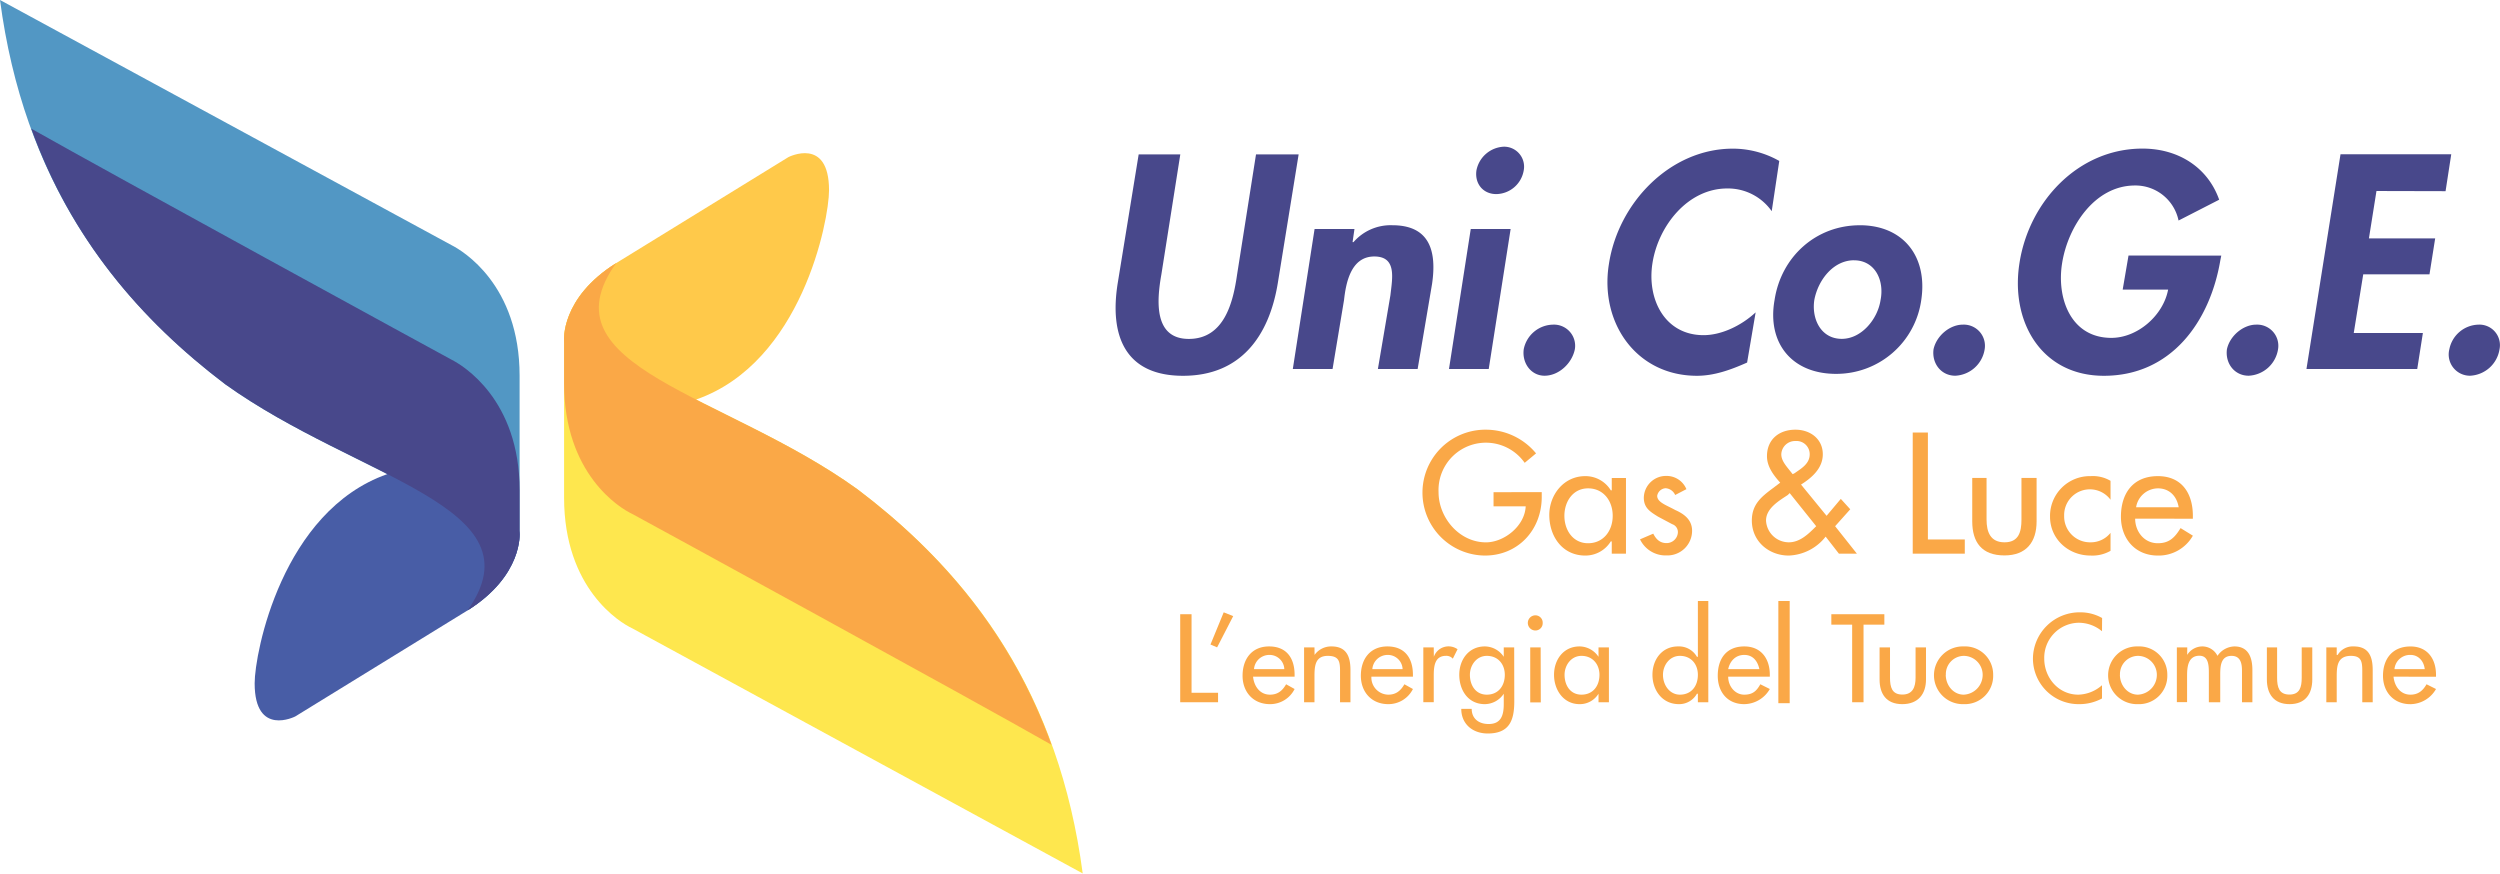 <?xml version="1.0" encoding="UTF-8"?> <svg xmlns="http://www.w3.org/2000/svg" id="Livello_1" data-name="Livello 1" viewBox="0 0 738.45 258.03"><defs><style>.cls-1{fill:#faa847;}.cls-2{fill:#48488b;}.cls-3{fill:#5297c4;}.cls-4{fill:#fee74e;}.cls-5{fill:#485da6;}.cls-6{fill:#ffc94a;}</style></defs><path class="cls-1" d="M455.4,145.37v1.4c0,9.78-7,17.33-16.78,17.33a18.59,18.59,0,0,1,.28-37.18,19.24,19.24,0,0,1,14.82,7l-3.36,2.79a14,14,0,0,0-25.44,8.67c0,7.55,6.15,14.82,14,14.82,5.31,0,11.46-4.76,11.74-10.63h-9.5v-4.19Z"></path><path class="cls-1" d="M480.28,163.54h-4.2v-3.63h-.28a8.8,8.8,0,0,1-7.54,4.19c-6.71,0-10.63-5.59-10.63-12,0-5.87,4.2-11.46,10.63-11.46a8.78,8.78,0,0,1,7.54,4.19h.28v-3.63h4.2Zm-3.92-11.18c0-4.48-2.79-8.11-7.27-8.11s-7,3.91-7,8.11,2.51,8.1,7,8.1S476.36,156.83,476.36,152.36Z"></path><path class="cls-1" d="M494.81,146.21a3.36,3.36,0,0,0-2.79-2,2.69,2.69,0,0,0-2.52,2.24c0,1.95,2.8,2.79,5.31,4.19,2.52,1.12,5,2.8,5,6.15a7.29,7.29,0,0,1-7.55,7.27,8.36,8.36,0,0,1-7.83-4.75l3.91-1.68c.84,1.68,2,2.79,3.92,2.79a3.35,3.35,0,0,0,3.35-3.07,2.45,2.45,0,0,0-1.68-2.52l-4.19-2.23c-2.23-1.4-4.19-2.52-4.19-5.59a6.56,6.56,0,0,1,6.71-6.43,6.32,6.32,0,0,1,5.87,3.91Z"></path><path class="cls-1" d="M539.26,158.51a14.49,14.49,0,0,1-10.9,5.59c-5.87,0-10.9-4.19-10.9-10.34,0-4.76,2.79-7,6.15-9.51l2.23-1.68c-2-2.23-3.91-4.75-3.91-7.82,0-5,3.63-7.83,8.39-7.83,4.47,0,8.1,2.79,8.1,7.27,0,4.19-3.35,7-6.43,8.94l7.55,9.23,4.2-5,2.79,3.07-4.47,5,6.43,8.11h-5.31Zm-11.18-12.3c-2.52,1.67-6.43,3.91-6.43,7.55a6.76,6.76,0,0,0,6.71,6.43c3.35,0,5.87-2.52,8.11-4.76l-7.83-9.78Zm2-6.43c2-1.4,4.47-2.8,4.47-5.59a3.89,3.89,0,0,0-4.19-3.92,4.07,4.07,0,0,0-4.2,3.92c0,1.67,1.12,3.07,2.24,4.47l1.12,1.4Z"></path><polygon class="cls-1" points="569.46 159.35 580.36 159.35 580.36 163.54 564.98 163.54 564.98 127.76 569.46 127.76 569.46 159.35"></polygon><path class="cls-1" d="M586.79,141.18v12.3c0,3.63,1.12,6.71,5.31,6.71s5-3.08,5-6.71v-12.3h4.47V154c0,6.15-3.07,10.06-9.5,10.06-6.71,0-9.51-3.91-9.51-10.06V141.18Z"></path><path class="cls-1" d="M623.41,147.61a7.6,7.6,0,0,0-13.7,4.75,7.65,7.65,0,0,0,7.83,7.83,7.44,7.44,0,0,0,5.87-2.8v5.31a10.75,10.75,0,0,1-5.87,1.4c-6.71,0-12-5-12-11.46a11.76,11.76,0,0,1,12-12,10.27,10.27,0,0,1,5.87,1.39Z"></path><path class="cls-1" d="M630.68,153.2c0,3.63,2.51,7.26,6.71,7.26,3.35,0,5-1.67,6.71-4.47l3.63,2.24a11.62,11.62,0,0,1-10.34,5.87c-6.71,0-10.91-5-10.91-11.46,0-7,3.64-12,10.91-12,7,0,10.34,5,10.34,11.74v.84Zm12.86-3.36c-.56-3.35-2.8-5.59-6.15-5.59a6.6,6.6,0,0,0-6.43,5.59Z"></path><polygon class="cls-1" points="351.96 204.63 359.79 204.63 359.79 207.43 348.61 207.43 348.61 181.43 351.96 181.43 351.96 204.63"></polygon><polygon class="cls-1" points="364.26 181.99 359.51 191.22 357.55 190.38 361.46 180.87 364.26 181.99"></polygon><path class="cls-1" d="M370.13,199.88c.28,2.8,2,5.31,5,5.31,2.24,0,3.64-1.11,4.76-3.07l2.51,1.4a8.07,8.07,0,0,1-7.27,4.47c-5,0-8.1-3.63-8.1-8.39,0-5,2.79-8.66,7.82-8.66,5.32,0,7.55,3.63,7.55,8.38v.56Zm9.23-2.23a4.36,4.36,0,0,0-4.48-4.2,4.54,4.54,0,0,0-4.47,4.2Z"></path><path class="cls-1" d="M388.3,193.45h0a6,6,0,0,1,5-2.51c4.48,0,5.6,3.07,5.6,7v9.5h-3.08V198.2c0-2.79-.28-4.47-3.63-4.47-3.92,0-3.92,3.36-3.92,6.43v7.27h-3.07V191.22h3.07Z"></path><path class="cls-1" d="M405.08,199.88a5.07,5.07,0,0,0,5,5.31c2.23,0,3.63-1.11,4.75-3.07l2.52,1.4a8.08,8.08,0,0,1-7.27,4.47c-5,0-8.11-3.63-8.11-8.39,0-5,2.8-8.66,7.83-8.66,5.31,0,7.55,3.63,7.55,8.38v.56Zm9.22-2.23a4.36,4.36,0,0,0-4.47-4.2,4.54,4.54,0,0,0-4.47,4.2Z"></path><path class="cls-1" d="M423.53,194h0a4.6,4.6,0,0,1,7-2.23l-1.4,2.79a2.54,2.54,0,0,0-2-.84c-3.35,0-3.63,3.08-3.63,5.87v7.83h-3.08V191.22h3.08Z"></path><path class="cls-1" d="M447.29,207.15c0,5.59-1.4,9.51-7.83,9.51-4.47,0-7.83-2.8-7.83-7.27h3.08c0,2.79,2,4.47,5,4.47,3.64,0,4.47-2.52,4.47-5.87v-3.08a6.78,6.78,0,0,1-5.59,3.08c-5,0-7.55-4.19-7.55-8.67s2.8-8.38,7.55-8.38a6.77,6.77,0,0,1,5.59,3.07v-2.79h3.08Zm-2.8-7.83c0-3.07-1.95-5.59-5.31-5.59-3.07,0-5,2.8-5,5.59,0,3.08,1.68,5.87,5,5.87S444.49,202.68,444.49,199.32Z"></path><path class="cls-1" d="M455.68,184a2.15,2.15,0,0,1-2,2.23,2.24,2.24,0,1,1,0-4.47A2.16,2.16,0,0,1,455.68,184Zm-.56,23.48H452V191.22h3.08Z"></path><path class="cls-1" d="M475.24,207.43h-3.07v-2.52a6.45,6.45,0,0,1-5.59,3.08c-4.75,0-7.55-4.19-7.55-8.67s2.8-8.38,7.55-8.38a6.8,6.8,0,0,1,5.59,3.07v-2.79h3.07Zm-2.79-8.11c0-3.07-2-5.59-5.31-5.59-3.08,0-5,2.8-5,5.59,0,3.08,1.67,5.87,5,5.87S472.45,202.68,472.45,199.32Z"></path><path class="cls-1" d="M501.52,204.91h-.28a6,6,0,0,1-5.31,3.08c-5,0-7.83-4.19-7.83-8.67s2.8-8.38,7.55-8.38a6.1,6.1,0,0,1,5.59,3.07h.28V177.52h3.08v29.91h-3.08Zm0-5.59c0-3.07-1.95-5.59-5.31-5.59-3.07,0-5,2.8-5,5.59,0,3.08,2,5.87,5,5.87C499.57,205.19,501.52,202.68,501.52,199.32Z"></path><path class="cls-1" d="M510.47,199.88c0,2.8,2,5.31,4.75,5.31,2.52,0,3.64-1.11,4.75-3.07l2.8,1.4a8.82,8.82,0,0,1-7.55,4.47c-5,0-7.83-3.63-7.83-8.39,0-5,2.52-8.66,7.83-8.66,5,0,7.55,3.63,7.55,8.38v.56Zm9.22-2.23c-.56-2.52-2-4.2-4.47-4.2s-4.19,1.68-4.75,4.2Z"></path><rect class="cls-1" x="525.29" y="177.52" width="3.35" height="30.19"></rect><polygon class="cls-1" points="550.45 207.43 547.09 207.43 547.09 184.51 540.94 184.51 540.94 181.43 556.6 181.43 556.6 184.51 550.45 184.51 550.45 207.43"></polygon><path class="cls-1" d="M558.27,191.22v8.94c0,2.8.56,5,3.64,5s3.91-2.23,3.91-5v-8.94h3.08v9.5c0,4.19-2.24,7.27-7,7.27s-6.71-3.08-6.71-7.27v-9.5Z"></path><path class="cls-1" d="M588.74,199.32a8.36,8.36,0,0,1-8.66,8.67,8.53,8.53,0,1,1,0-17.05A8.3,8.3,0,0,1,588.74,199.32Zm-14,0c0,3.08,2.23,5.87,5.31,5.87a5.85,5.85,0,0,0,5.59-5.87,5.61,5.61,0,0,0-5.59-5.59A5.37,5.37,0,0,0,574.77,199.32Z"></path><path class="cls-1" d="M620.89,186.46a10.75,10.75,0,0,0-7-2.51,10.33,10.33,0,0,0-10.06,10.62c0,5.59,4.19,10.62,10.06,10.62a11,11,0,0,0,7-2.79v3.91a14,14,0,0,1-6.71,1.68,13.48,13.48,0,0,1-13.69-13.42,13.78,13.78,0,0,1,14-13.7,12.94,12.94,0,0,1,6.43,1.68Z"></path><path class="cls-1" d="M640.18,199.32a8.36,8.36,0,0,1-8.66,8.67,8.53,8.53,0,1,1,0-17.05A8.3,8.3,0,0,1,640.18,199.32Zm-14,0c0,3.08,2.24,5.87,5.32,5.87a5.85,5.85,0,0,0,5.59-5.87,5.61,5.61,0,0,0-5.59-5.59A5.38,5.38,0,0,0,626.2,199.32Z"></path><path class="cls-1" d="M646.05,193.45h0a5.29,5.29,0,0,1,4.48-2.51,5,5,0,0,1,4.47,2.79,6.23,6.23,0,0,1,5-2.79c4.19,0,5.31,3.35,5.31,7v9.5h-3.07V198.2c0-1.95-.28-4.47-3.08-4.47-3.35,0-3.35,3.36-3.35,5.87v7.83h-3.36V199c0-2.23,0-5.31-2.79-5.31-3.36,0-3.64,3.36-3.64,5.87v7.83H643V191.22h3.07Z"></path><path class="cls-1" d="M672.61,191.22v8.94c0,2.8.56,5,3.64,5s3.63-2.23,3.63-5v-8.94H683v9.5c0,4.19-2,7.27-6.7,7.27s-6.71-3.08-6.71-7.27v-9.5Z"></path><path class="cls-1" d="M690.22,193.45h.28a5.19,5.19,0,0,1,4.75-2.51c4.48,0,5.6,3.07,5.6,7v9.5h-3.08V198.2c0-2.79-.28-4.47-3.35-4.47-4.2,0-4.2,3.36-4.2,6.43v7.27h-3.07V191.22h3.07Z"></path><path class="cls-1" d="M707,199.88c.28,2.8,2,5.31,5,5.31,2.23,0,3.63-1.11,4.75-3.07l2.8,1.4A8.83,8.83,0,0,1,712,208c-5,0-8.11-3.63-8.11-8.39,0-5,2.8-8.66,8.11-8.66,5,0,7.55,3.63,7.55,8.38v.56Zm9.22-2.23c-.28-2.52-2-4.2-4.19-4.2a4.61,4.61,0,0,0-4.75,4.2Z"></path><path class="cls-2" d="M732.16,95.89a9,9,0,0,0-8.67,7.27,6.27,6.27,0,0,0,6.15,7.82,9.24,9.24,0,0,0,8.67-7.82A6.06,6.06,0,0,0,732.16,95.89Zm-9.79-39.42,1.68-10.9H691.34L681.28,109H714l1.67-10.63H695.25l2.8-17.33h19.57l1.68-10.62H699.73l2.23-14ZM666.46,95.89c-3.91,0-7.83,3.35-8.67,7.27-.55,4.19,2.24,7.82,6.43,7.82a9.23,9.23,0,0,0,8.67-7.82A6.25,6.25,0,0,0,666.46,95.89ZM628.72,75.48,627,85.54h13.42c-1.4,7.55-8.94,14.26-16.77,14.26-12,0-16.22-11.74-14.54-22.08,1.68-10.63,9.51-22.93,21.53-22.93a13,13,0,0,1,12.86,10.35l12-6.15c-3.36-9.51-12-15.1-22.65-15.1-19,0-33.54,15.66-36.34,33.83C593.78,95.05,603,111,621.45,111c19.85,0,31.31-15.93,34.39-34.1l.28-1.4ZM579.8,95.89c-3.92,0-7.83,3.35-8.67,7.27-.56,4.19,2.24,7.82,6.43,7.82a9.23,9.23,0,0,0,8.67-7.82A6.25,6.25,0,0,0,579.8,95.89Zm-32.15-19c6.15,0,9,5.87,7.83,11.74-.84,5.59-5.59,11.46-11.46,11.46-6.15,0-8.95-5.87-8.11-11.46C537,82.75,541.5,76.88,547.65,76.88Zm1.68-10.35c-12.86,0-23.21,9.23-25.16,22.09-2.24,12.58,5,21.8,18.17,21.8a25.31,25.31,0,0,0,25.16-21.8C569.45,75.76,562.19,66.53,549.33,66.53Zm-23.77-19a27.81,27.81,0,0,0-13.69-3.63C493.42,43.89,478,59.82,475.24,78c-2.79,17.33,8.11,33,26,33,5,0,9.79-1.67,14.82-3.91l2.52-14.82C514.38,96.17,508.51,99,503.2,99c-11.46,0-16.77-10.62-15.1-21.24,1.68-10.91,10.35-22.09,22.09-22.09a15.8,15.8,0,0,1,13.14,6.71ZM458.75,95.89a9,9,0,0,0-8.67,7.27c-.55,4.19,2.24,7.82,6.15,7.82,4.2,0,8.11-3.63,8.95-7.82A6.25,6.25,0,0,0,458.75,95.89ZM444.21,43.33a8.65,8.65,0,0,0-8.1,7c-.56,3.91,1.95,7,5.87,7a8.37,8.37,0,0,0,8.1-7A5.9,5.9,0,0,0,444.21,43.33Zm2,24.32H434.43L428,109h11.74Zm-46.13,0H388.3L381.87,109h11.74L397,88.62c.56-5,2-12.86,8.94-12.86,6.71,0,5.32,6.43,4.76,11.46L407,109h11.74L423,83.87c1.4-9.51-.56-17.34-11.74-17.34a14.53,14.53,0,0,0-11.47,5h-.27ZM330.16,83.59C327.64,99.24,332.39,111,349.44,111s25.44-11.74,28-27.39l6.15-38H371l-5.59,35.5c-1.12,7.83-3.63,19-14.26,19-10.34,0-9.5-11.18-8.11-19l5.6-35.5h-12.3Z"></path><path class="cls-3" d="M0,0S129.71,70.45,133.35,72.4c3.35,1.68,20.13,11.75,20.13,38.58v46.41s1.11,12.58-15.38,22.92c21.81-30.75-32.15-38.58-71.57-66.81C32.43,87.5,7,52.84,0,0Z"></path><path class="cls-4" d="M319.81,258s-129.43-70.45-133.07-72.41c-3.63-1.67-20.12-11.74-20.12-38.57V100.64S165.5,88.06,182,77.72c-22.08,30.75,32.15,38.58,71.29,66.81C287.66,170.53,312.82,205.19,319.81,258Z"></path><path class="cls-5" d="M153.48,157.39s1.11,12.58-15.38,22.92c-16.77,10.35-50.88,31.31-50.88,31.31s-12,6.15-12-9.78c0-9,8.11-50.88,39.14-61.78C139.22,99.52,153.48,157.39,153.48,157.39Z"></path><path class="cls-6" d="M166.62,100.64S165.5,88.06,182,77.72c16.77-10.35,50.88-31.31,50.88-31.31s12-6.15,12,9.78c0,9-8.11,50.88-39.14,61.78C180.87,158.51,166.62,100.64,166.62,100.64Z"></path><path class="cls-2" d="M133.35,106.23c3.35,1.68,20.13,11.74,20.13,38.58v12.58s1.11,12.58-15.38,22.92c21.81-30.75-32.15-38.58-71.57-66.81C41.37,94.49,21,70.45,9.23,38,33,51.44,129.71,104.27,133.35,106.23Z"></path><path class="cls-1" d="M186.74,151.8c-3.63-1.68-20.12-11.74-20.12-38.58V100.64S165.5,88.06,182,77.72c-22.08,30.75,32.15,38.58,71.29,66.81,25.16,19,45.57,43.05,57.31,75.48C287.1,206.59,190.38,153.76,186.74,151.8Z"></path></svg> 